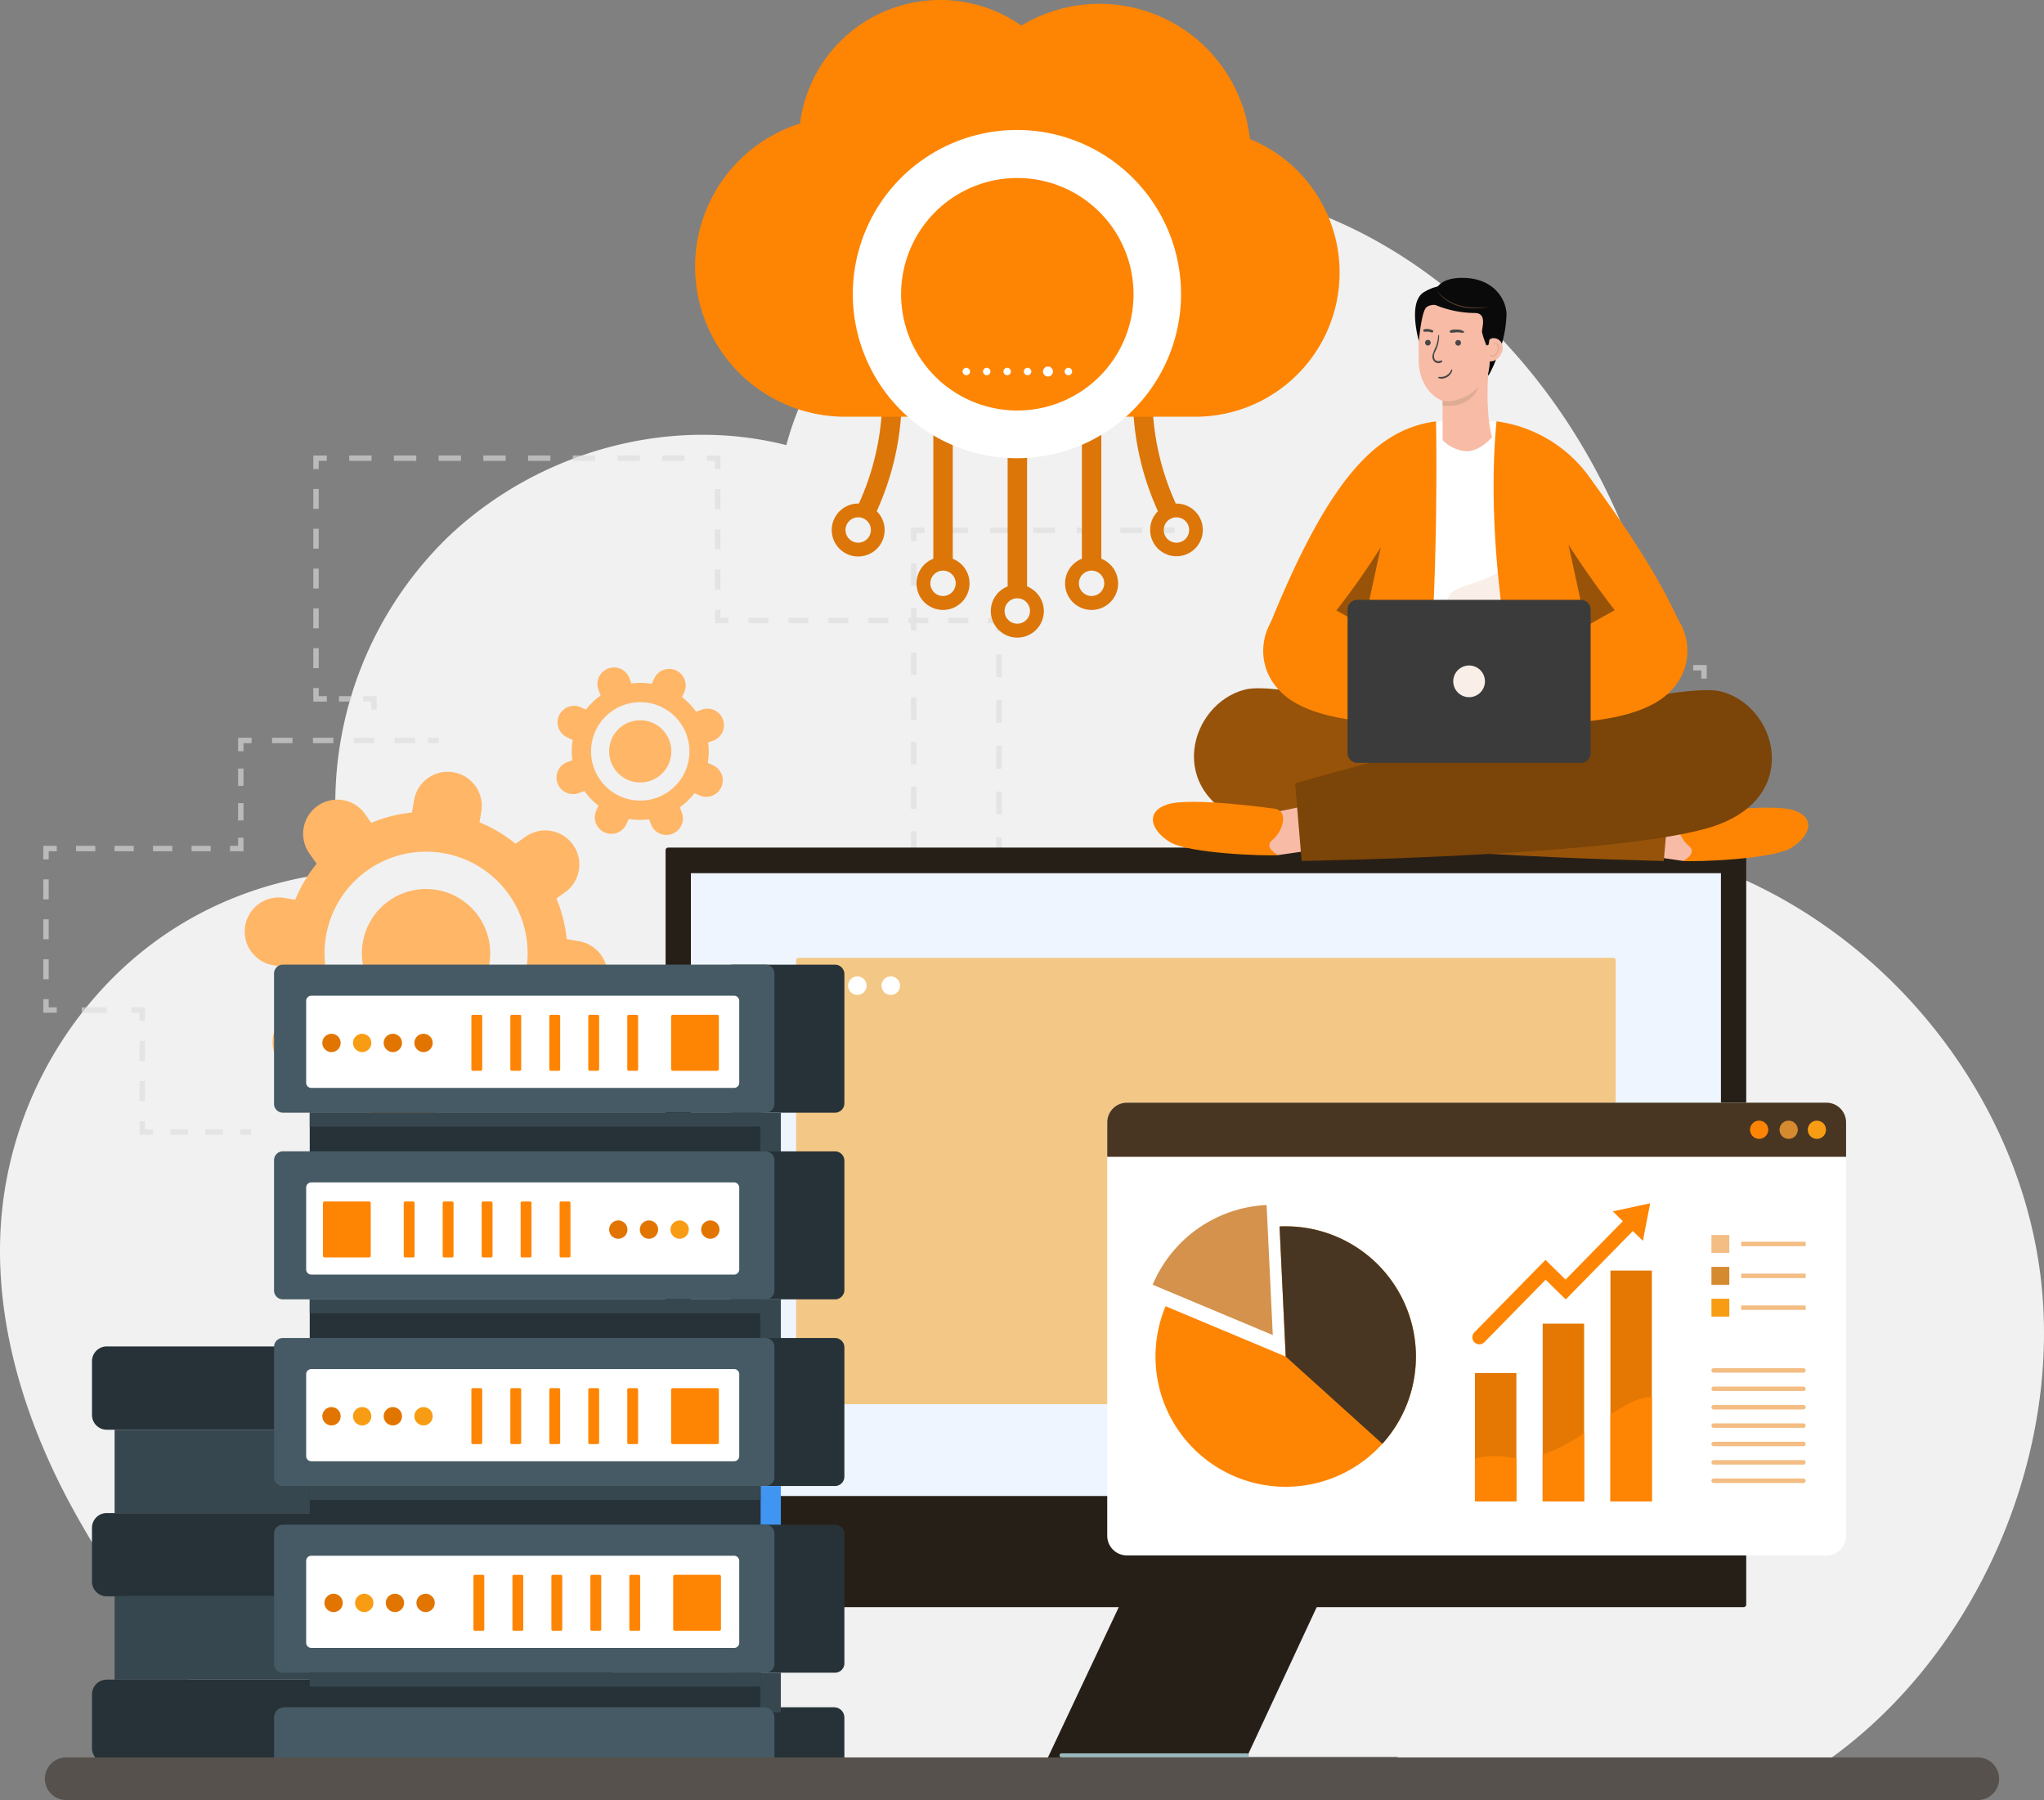 <?xml version="1.0" encoding="UTF-8"?> <svg xmlns="http://www.w3.org/2000/svg" xmlns:xlink="http://www.w3.org/1999/xlink" id="cloud-brings-analytical-img" width="439.535" height="386.974" viewBox="0 0 439.535 386.974"><rect x="0" y="0" width="439.535" height="386.974" fill="#808080" stroke="none"/><defs><clipPath id="clip-path"><rect id="Rectangle_1092" data-name="Rectangle 1092" width="439.535" height="386.974" fill="none"></rect></clipPath><clipPath id="clip-path-3"><rect id="Rectangle_1067" data-name="Rectangle 1067" width="376.096" height="178.848" fill="#dcdcdc"></rect></clipPath><clipPath id="clip-path-4"><rect id="Rectangle_1089" data-name="Rectangle 1089" width="7.795" height="4.296" fill="none"></rect></clipPath><clipPath id="clip-path-5"><rect id="Rectangle_1090" data-name="Rectangle 1090" width="1.922" height="2.943" fill="none"></rect></clipPath></defs><g id="Group_3901" data-name="Group 3901" clip-path="url(#clip-path)"><g id="Group_3900" data-name="Group 3900"><g id="Group_3899" data-name="Group 3899" clip-path="url(#clip-path)"><path id="Path_13980" data-name="Path 13980" d="M56.045,377.027H391.177c33.978-22.857,53.576-68.288,47.142-108.73s-37.846-75.827-77.24-87.011c.239-25.757-3.506-52.427-14.347-75.794s-28.361-43.951-50.874-56.47-50.095-16.477-74.652-8.7-45.38,27.8-52.123,52.666c-25.514-6.474-53.539,1.541-72.642,19.649a79.9,79.9,0,0,0-22.979,72.1c-18.542,1.817-35.34,9.2-48.653,22.232A83.3,83.3,0,0,0,.591,256.158c-2.7,22.58,4.1,45.477,15.015,65.424s25.66,38.162,40.439,55.445" transform="translate(0 2.704)" fill="#f1f1f1"></path><g id="Group_3892" data-name="Group 3892" transform="translate(9.309 97.922)" opacity="0.63"><g id="Group_3891" data-name="Group 3891"><g id="Group_3890" data-name="Group 3890" clip-path="url(#clip-path-3)"><rect id="Rectangle_1051" data-name="Rectangle 1051" width="1.163" height="2.325" transform="translate(204.928 101.773)" fill="#dcdcdc"></rect><path id="Path_13981" data-name="Path 13981" d="M200.562,185.033H199.4v-4.921h1.163Zm0-9.841H199.4v-4.921h1.163Zm0-9.842H199.4V160.43h1.163Zm0-9.841H199.4v-4.921h1.163Zm0-9.841H199.4v-4.921h1.163Zm0-9.842H199.4v-4.921h1.163Z" transform="translate(5.529 -88.181)" fill="#dcdcdc"></path><path id="Path_13982" data-name="Path 13982" d="M200.682,126.528H199.52v-1.744h-1.744v-1.163h2.906Z" transform="translate(5.409 -88.723)" fill="#dcdcdc"></path><path id="Path_13983" data-name="Path 13983" d="M197.05,124.785h-4.294v-1.163h4.294Zm-8.59,0h-4.294v-1.163h4.294Zm-8.589,0h-4.294v-1.163h4.294Zm-8.59,0h-4.294v-1.163h4.294Zm-8.589,0H158.4v-1.163h4.294Zm-8.59,0h-4.294v-1.163H154.1Z" transform="translate(1.839 -88.723)" fill="#dcdcdc"></path><path id="Path_13984" data-name="Path 13984" d="M146.012,124.905h-2.906V122h1.163v1.744h1.744Z" transform="translate(1.34 -88.844)" fill="#dcdcdc"></path><path id="Path_13985" data-name="Path 13985" d="M144.268,119.472H143.1v-4.321h1.163Zm0-8.642H143.1V106.51h1.163Zm0-8.643H143.1V97.867h1.163Z" transform="translate(1.34 -90.639)" fill="#dcdcdc"></path><path id="Path_13986" data-name="Path 13986" d="M144.388,94.047h-1.163V92.3h-1.744V91.141h2.906Z" transform="translate(1.219 -91.14)" fill="#dcdcdc"></path><path id="Path_13987" data-name="Path 13987" d="M142,92.3h-4.808V91.14H142Zm-9.615,0H127.58V91.14h4.807Zm-9.615,0h-4.808V91.14h4.808Zm-9.615,0h-4.808V91.14h4.808Zm-9.615,0H98.735V91.14h4.807Zm-9.615,0H89.119V91.14h4.808Zm-9.615,0H79.5V91.14h4.808Zm-9.615,0H69.89V91.14H74.7Z" transform="translate(-4.108 -91.14)" fill="#dcdcdc"></path><path id="Path_13988" data-name="Path 13988" d="M63.872,94.047H62.71V91.141h2.906V92.3H63.872Z" transform="translate(-4.643 -91.14)" fill="#dcdcdc"></path><path id="Path_13989" data-name="Path 13989" d="M63.873,136.356H62.71v-4.28h1.163Zm0-8.562H62.71v-4.28h1.163Zm0-8.561H62.71v-4.28h1.163Zm0-8.562H62.71v-4.28h1.163Zm0-8.561H62.71V97.83h1.163Z" transform="translate(-4.643 -90.642)" fill="#dcdcdc"></path><path id="Path_13990" data-name="Path 13990" d="M65.616,140.579H62.71v-2.906h1.163v1.744h1.744Z" transform="translate(-4.643 -87.677)" fill="#dcdcdc"></path><rect id="Rectangle_1052" data-name="Rectangle 1052" width="2.604" height="1.163" transform="translate(63.579 51.74)" fill="#dcdcdc"></rect><path id="Path_13991" data-name="Path 13991" d="M75.595,142.2H74.432v-1.744H72.688V139.3h2.906Z" transform="translate(-3.9 -87.556)" fill="#dcdcdc"></path><path id="Path_13992" data-name="Path 13992" d="M77.218,203.8H74.312V200.89h1.163v1.744h1.744Z" transform="translate(-3.779 -82.973)" fill="#dcdcdc"></path><path id="Path_13993" data-name="Path 13993" d="M106.355,203.676h-4.947v-1.163h4.947Zm-9.893,0H91.515v-1.163h4.947Zm-9.894,0H81.621v-1.163h4.947Z" transform="translate(-3.235 -82.852)" fill="#dcdcdc"></path><rect id="Rectangle_1053" data-name="Rectangle 1053" width="2.325" height="1.163" transform="translate(108.067 119.661)" fill="#dcdcdc"></rect><rect id="Rectangle_1054" data-name="Rectangle 1054" width="2.325" height="1.163" transform="translate(240.951 15.509)" fill="#dcdcdc"></rect><path id="Path_13994" data-name="Path 13994" d="M231.489,106.738h-4.677v-1.163h4.677Zm-9.354,0h-4.677v-1.163h4.677Zm-9.354,0H208.1v-1.163h4.677Zm-9.354,0h-4.676v-1.163h4.676Zm-9.354,0H189.4v-1.163h4.677Z" transform="translate(4.785 -90.066)" fill="#dcdcdc"></path><path id="Path_13995" data-name="Path 13995" d="M183.5,108.482h-1.163v-2.906h2.906v1.163H183.5Z" transform="translate(4.26 -90.066)" fill="#dcdcdc"></path><path id="Path_13996" data-name="Path 13996" d="M183.5,194.271h-1.163v-4.8H183.5Zm0-9.591h-1.163v-4.8H183.5Zm0-9.591h-1.163v-4.8H183.5Zm0-9.591h-1.163v-4.8H183.5Zm0-9.591h-1.163v-4.8H183.5Zm0-9.591h-1.163v-4.8H183.5Zm0-9.591h-1.163v-4.8H183.5Zm0-9.591h-1.163v-4.8H183.5Zm0-9.591h-1.163v-4.8H183.5Z" transform="translate(4.26 -89.532)" fill="#dcdcdc"></path><rect id="Rectangle_1055" data-name="Rectangle 1055" width="1.163" height="2.325" transform="translate(186.599 109.532)" fill="#dcdcdc"></rect><rect id="Rectangle_1056" data-name="Rectangle 1056" width="1.163" height="2.325" transform="translate(273.231 81.044)" fill="#dcdcdc"></rect><path id="Path_13997" data-name="Path 13997" d="M264.134,164.634h-1.163V160.29h1.163Zm0-8.689h-1.163V151.6h1.163Zm0-8.689h-1.163v-4.344h1.163Zm0-8.688h-1.163v-4.344h1.163Z" transform="translate(10.26 -87.934)" fill="#dcdcdc"></path><path id="Path_13998" data-name="Path 13998" d="M264.134,130.383h-1.163v-2.906h2.906v1.163h-1.744Z" transform="translate(10.26 -88.436)" fill="#dcdcdc"></path><rect id="Rectangle_1057" data-name="Rectangle 1057" width="2.671" height="1.163" transform="translate(278.808 39.04)" fill="#dcdcdc"></rect><path id="Path_13999" data-name="Path 13999" d="M276.041,128.759h-2.906V127.6h1.744v-1.744h1.163Z" transform="translate(11.016 -88.557)" fill="#dcdcdc"></path><path id="Path_14000" data-name="Path 14000" d="M275.921,122.636h-1.163v-4.449h1.163Zm0-8.9h-1.163v-4.45h1.163Z" transform="translate(11.137 -89.79)" fill="#dcdcdc"></path><path id="Path_14001" data-name="Path 14001" d="M275.92,105.347h-1.163v-2.906h2.906V103.6H275.92Z" transform="translate(11.137 -90.299)" fill="#dcdcdc"></path><path id="Path_14002" data-name="Path 14002" d="M301.94,103.6h-4.128v-1.163h4.128Zm-8.255,0h-4.128v-1.163h4.128Zm-8.255,0H281.3v-1.163h4.128Z" transform="translate(11.624 -90.299)" fill="#dcdcdc"></path><path id="Path_14003" data-name="Path 14003" d="M307.26,105.347H306.1V103.6h-1.744v-1.163h2.906Z" transform="translate(13.34 -90.299)" fill="#dcdcdc"></path><path id="Path_14004" data-name="Path 14004" d="M307.139,129.085h-1.163v-4.035h1.163Zm0-8.073h-1.163v-4.037h1.163Zm0-8.072h-1.163V108.9h1.163Z" transform="translate(13.46 -89.818)" fill="#dcdcdc"></path><path id="Path_14005" data-name="Path 14005" d="M308.883,134.35h-2.906v-2.906h1.163v1.744h1.744Z" transform="translate(13.46 -88.141)" fill="#dcdcdc"></path><path id="Path_14006" data-name="Path 14006" d="M336.178,134.23h-4.636v-1.163h4.636Zm-9.272,0h-4.636v-1.163h4.636Zm-9.272,0H313v-1.163h4.636Z" transform="translate(13.983 -88.02)" fill="#dcdcdc"></path><path id="Path_14007" data-name="Path 14007" d="M341.792,135.973H340.63v-1.744h-1.744v-1.163h2.906Z" transform="translate(15.909 -88.02)" fill="#dcdcdc"></path><path id="Path_14008" data-name="Path 14008" d="M341.672,224.92h-1.163v-4.473h1.163Zm0-8.946h-1.163V211.5h1.163Zm0-8.946h-1.163v-4.473h1.163Zm0-8.947h-1.163V193.61h1.163Zm0-8.946h-1.163v-4.473h1.163Zm0-8.946h-1.163v-4.473h1.163Zm0-8.946h-1.163v-4.473h1.163Zm0-8.946h-1.163v-4.473h1.163Zm0-8.947h-1.163v-4.473h1.163Zm0-8.946h-1.163v-4.473h1.163Z" transform="translate(16.03 -87.509)" fill="#dcdcdc"></path><path id="Path_14009" data-name="Path 14009" d="M343.416,226.1h-2.906V223.2h1.163v1.744h1.744Z" transform="translate(16.03 -81.313)" fill="#dcdcdc"></path><rect id="Rectangle_1058" data-name="Rectangle 1058" width="4.58" height="1.163" transform="translate(364.028 143.629)" fill="#dcdcdc"></rect><path id="Path_14010" data-name="Path 14010" d="M358.912,227.727h-1.163v-1.744h-1.744v-1.163h2.906Z" transform="translate(17.183 -81.192)" fill="#dcdcdc"></path><path id="Path_14011" data-name="Path 14011" d="M358.792,252.44h-1.163v-4.2h1.163Zm0-8.4h-1.163v-4.2h1.163Zm0-8.4h-1.163v-4.2h1.163Z" transform="translate(17.304 -80.7)" fill="#dcdcdc"></path><path id="Path_14012" data-name="Path 14012" d="M358.912,257.8h-2.906V256.64h1.744V254.9h1.163Z" transform="translate(17.183 -78.954)" fill="#dcdcdc"></path><path id="Path_14013" data-name="Path 14013" d="M355.222,257.682h-4.639v-1.163h4.639Zm-9.279,0H341.3v-1.163h4.638Zm-9.279,0h-4.639v-1.163h4.639Zm-9.279,0h-4.639v-1.163h4.639Zm-9.278,0h-4.639v-1.163h4.639Zm-9.28,0h-4.639v-1.163h4.639Z" transform="translate(13.327 -78.833)" fill="#dcdcdc"></path><path id="Path_14014" data-name="Path 14014" d="M300.073,257.8h-2.906V254.9h1.163v1.744h1.744Z" transform="translate(12.805 -78.954)" fill="#dcdcdc"></path><path id="Path_14015" data-name="Path 14015" d="M298.329,252.039h-1.163v-4.888h1.163Zm0-9.773h-1.163v-4.888h1.163Zm0-9.774h-1.163V227.6h1.163Z" transform="translate(12.805 -80.985)" fill="#dcdcdc"></path><path id="Path_14016" data-name="Path 14016" d="M298.45,223.259h-1.163v-1.744h-1.744v-1.163h2.906Z" transform="translate(12.684 -81.524)" fill="#dcdcdc"></path><path id="Path_14017" data-name="Path 14017" d="M294.069,221.515h-4.8v-1.163h4.8Zm-9.592,0h-4.8v-1.163h4.8Zm-9.593,0h-4.8v-1.163h4.8Zm-9.592,0h-4.8v-1.163h4.8Zm-9.593,0h-4.8v-1.163h4.8Z" transform="translate(9.362 -81.524)" fill="#dcdcdc"></path><rect id="Rectangle_1059" data-name="Rectangle 1059" width="2.325" height="1.163" transform="translate(253.141 138.828)" fill="#dcdcdc"></rect><rect id="Rectangle_1060" data-name="Rectangle 1060" width="2.325" height="1.163" transform="translate(42.359 144.867)" fill="#dcdcdc"></rect><path id="Path_14018" data-name="Path 14018" d="M34.128,225.973h3.75v1.163h-3.75Zm7.5,0h3.751v1.163H41.627Z" transform="translate(-6.77 -81.106)" fill="#dcdcdc"></path><path id="Path_14019" data-name="Path 14019" d="M27.933,227.256V224.35H29.1v1.744h1.744v1.163Z" transform="translate(-7.231 -81.227)" fill="#dcdcdc"></path><path id="Path_14020" data-name="Path 14020" d="M27.933,216.914H29.1v4.316H27.933Zm0-8.632H29.1V212.6H27.933Z" transform="translate(-7.231 -82.423)" fill="#dcdcdc"></path><path id="Path_14021" data-name="Path 14021" d="M26.309,202.722v-1.163h2.906v2.906H28.053v-1.744Z" transform="translate(-7.351 -82.923)" fill="#dcdcdc"></path><rect id="Rectangle_1061" data-name="Rectangle 1061" width="5.351" height="1.163" transform="translate(8.257 118.636)" fill="#dcdcdc"></rect><path id="Path_14022" data-name="Path 14022" d="M8.665,202.843v-2.906H9.827v1.744h1.744v1.163Z" transform="translate(-8.665 -83.044)" fill="#dcdcdc"></path><path id="Path_14023" data-name="Path 14023" d="M8.665,193.131H9.828v4.294H8.665Zm0-8.59H9.828v4.294H8.665Zm0-8.591H9.828v4.294H8.665Z" transform="translate(-8.665 -84.829)" fill="#dcdcdc"></path><path id="Path_14024" data-name="Path 14024" d="M8.665,172.153v-2.906h2.906v1.163H9.827v1.744Z" transform="translate(-8.665 -85.327)" fill="#dcdcdc"></path><path id="Path_14025" data-name="Path 14025" d="M15.221,169.247h4.138v1.163H15.221Zm8.276,0h4.138v1.163H23.5Zm8.275,0h4.139v1.163H31.772Zm8.277,0h4.138v1.163H40.05Z" transform="translate(-8.177 -85.328)" fill="#dcdcdc"></path><path id="Path_14026" data-name="Path 14026" d="M46.032,170.53v-1.163h1.744v-1.744h1.163v2.906Z" transform="translate(-5.884 -85.448)" fill="#dcdcdc"></path><path id="Path_14027" data-name="Path 14027" d="M47.655,161.217h1.163v3.719H47.655Zm0-7.436h1.163V157.5H47.655Z" transform="translate(-5.763 -86.478)" fill="#dcdcdc"></path><path id="Path_14028" data-name="Path 14028" d="M47.655,150.521v-2.906h2.906v1.163H48.818v1.744Z" transform="translate(-5.763 -86.937)" fill="#dcdcdc"></path><rect id="Rectangle_1062" data-name="Rectangle 1062" width="4.394" height="1.163" transform="translate(49.196 60.678)" fill="#dcdcdc"></rect><rect id="Rectangle_1063" data-name="Rectangle 1063" width="4.394" height="1.163" transform="translate(57.985 60.678)" fill="#dcdcdc"></rect><rect id="Rectangle_1064" data-name="Rectangle 1064" width="4.394" height="1.163" transform="translate(75.564 60.678)" fill="#dcdcdc"></rect><rect id="Rectangle_1065" data-name="Rectangle 1065" width="4.394" height="1.163" transform="translate(66.774 60.678)" fill="#dcdcdc"></rect><rect id="Rectangle_1066" data-name="Rectangle 1066" width="2.325" height="1.163" transform="translate(82.718 60.685)" fill="#dcdcdc"></rect></g></g></g><path id="Path_14029" data-name="Path 14029" d="M56.3,216.767a7.333,7.333,0,0,0,10.22,1.762l2.21-1.56a30.443,30.443,0,0,0,7.757,4.614l-.392,2.275a7.334,7.334,0,1,0,14.454,2.492l.46-2.67a30.176,30.176,0,0,0,8.746-2.221l1.332,1.888a7.334,7.334,0,0,0,11.983-8.459l-1.559-2.208a30.47,30.47,0,0,0,4.612-7.757h0l2.273.391a7.333,7.333,0,0,0,2.492-14.453l-2.67-.46A30.21,30.21,0,0,0,116,181.653l1.887-1.332a7.334,7.334,0,0,0-8.458-11.983l-2.213,1.563,0,0a29.986,29.986,0,0,0-7.753-4.608l.393-2.281A7.333,7.333,0,1,0,85.4,160.518l-.461,2.671A30.212,30.212,0,0,0,76.2,165.41l-1.333-1.889a7.333,7.333,0,1,0-11.982,8.459l1.563,2.214,0,0a30.01,30.01,0,0,0-4.608,7.752l-2.281-.393a7.333,7.333,0,1,0-2.492,14.453l2.671.461a30.212,30.212,0,0,0,2.221,8.745l-1.889,1.333a7.332,7.332,0,0,0-1.762,10.22M75.385,175.6a21.835,21.835,0,1,1-5.246,30.431A21.835,21.835,0,0,1,75.385,175.6" transform="translate(3.644 11.492)" fill="#ffb667"></path><path id="Path_14030" data-name="Path 14030" d="M97.507,183.73a13.8,13.8,0,1,1-19.236-3.321,13.8,13.8,0,0,1,19.236,3.321" transform="translate(5.39 13.238)" fill="#ffb667"></path><path id="Path_14031" data-name="Path 14031" d="M111.6,158.433a3.553,3.553,0,0,0,4.549,2.133l1.232-.446a14.736,14.736,0,0,0,3.033,3.149l-.475,1.012a3.553,3.553,0,0,0,6.434,3.016l.558-1.188a14.612,14.612,0,0,0,4.37.083l.38,1.053a3.553,3.553,0,0,0,6.682-2.417l-.446-1.231a14.711,14.711,0,0,0,3.149-3.033h0l1.011.474a3.552,3.552,0,1,0,3.016-6.433l-1.188-.558a14.576,14.576,0,0,0,.083-4.37l1.053-.381a3.552,3.552,0,1,0-2.416-6.681l-1.234.446h0a14.563,14.563,0,0,0-3.032-3.146l.476-1.015a3.553,3.553,0,0,0-6.434-3.016l-.558,1.189a14.646,14.646,0,0,0-4.37-.083l-.38-1.053a3.553,3.553,0,1,0-6.682,2.416l.447,1.235h0a14.51,14.51,0,0,0-3.146,3.031l-1.015-.476a3.553,3.553,0,1,0-3.016,6.434l1.188.557a14.648,14.648,0,0,0-.083,4.37l-1.053.381a3.553,3.553,0,0,0-2.133,4.549m14.19-16.79a10.578,10.578,0,1,1-6.35,13.544,10.576,10.576,0,0,1,6.35-13.544" transform="translate(8.289 9.941)" fill="#ffb667"></path><path id="Path_14032" data-name="Path 14032" d="M134.887,148.533a6.687,6.687,0,1,1-8.562-4.016,6.685,6.685,0,0,1,8.562,4.016" transform="translate(9.072 10.725)" fill="#ffb667"></path><path id="Path_14033" data-name="Path 14033" d="M279.708,184.757a5.265,5.265,0,0,0,7.338,1.266l1.587-1.121a21.88,21.88,0,0,0,5.57,3.314l-.282,1.633a5.266,5.266,0,0,0,10.379,1.789l.331-1.917a21.682,21.682,0,0,0,6.279-1.6l.957,1.356a5.265,5.265,0,0,0,8.6-6.074l-1.118-1.586a21.883,21.883,0,0,0,3.311-5.569v0l1.632.281a5.266,5.266,0,1,0,1.789-10.379l-1.917-.33a21.65,21.65,0,0,0-1.594-6.28l1.355-.956a5.266,5.266,0,1,0-6.073-8.6l-1.59,1.122h0A21.516,21.516,0,0,0,310.7,147.8l.281-1.637a5.265,5.265,0,1,0-10.378-1.789l-.331,1.918a21.757,21.757,0,0,0-6.279,1.594l-.957-1.356a5.266,5.266,0,1,0-8.6,6.075l1.123,1.589h0a21.547,21.547,0,0,0-3.309,5.567l-1.637-.283a5.266,5.266,0,1,0-1.79,10.379l1.919.33a21.635,21.635,0,0,0,1.594,6.279l-1.357.957a5.266,5.266,0,0,0-1.265,7.338m13.7-29.563a15.678,15.678,0,1,1-3.767,21.85,15.68,15.68,0,0,1,3.767-21.85" transform="translate(20.423 10.418)" fill="#cfe5ff"></path><path id="Path_14034" data-name="Path 14034" d="M309.294,161.036a9.912,9.912,0,1,1-13.813-2.385,9.911,9.911,0,0,1,13.813,2.385" transform="translate(21.677 11.671)" fill="#cfe5ff"></path><path id="Path_14035" data-name="Path 14035" d="M132.022,287.316H21.59a3.181,3.181,0,0,1-3.181-3.181V272.589a3.181,3.181,0,0,1,3.181-3.181H132.022a3.182,3.182,0,0,1,3.181,3.181v11.546a3.182,3.182,0,0,1-3.181,3.181" transform="translate(1.37 20.048)" fill="#263238"></path><rect id="Rectangle_1068" data-name="Rectangle 1068" width="107.062" height="17.908" transform="translate(24.645 307.365)" fill="#37474f"></rect><path id="Path_14036" data-name="Path 14036" d="M132.022,320.653H21.59a3.181,3.181,0,0,1-3.181-3.181V305.926a3.181,3.181,0,0,1,3.181-3.181H132.022a3.182,3.182,0,0,1,3.181,3.181v11.546a3.182,3.182,0,0,1-3.181,3.181" transform="translate(1.37 22.529)" fill="#263238"></path><path id="Path_14037" data-name="Path 14037" d="M132.022,353.989H21.59a3.181,3.181,0,0,1-3.181-3.181V339.262a3.181,3.181,0,0,1,3.181-3.181H132.022a3.182,3.182,0,0,1,3.181,3.181v11.546a3.182,3.182,0,0,1-3.181,3.181" transform="translate(1.37 25.01)" fill="#263238"></path><rect id="Rectangle_1069" data-name="Rectangle 1069" width="107.062" height="17.908" transform="translate(24.645 343.183)" fill="#37474f"></rect><path id="Path_14038" data-name="Path 14038" d="M365.025,332.889H133.777a.564.564,0,0,1-.564-.563V170.161a.562.562,0,0,1,.564-.563H365.025a.561.561,0,0,1,.563.563V332.326a.563.563,0,0,1-.563.563" transform="translate(9.913 12.621)" fill="#261f18"></path><rect id="Rectangle_1070" data-name="Rectangle 1070" width="221.502" height="133.896" transform="translate(148.563 187.718)" fill="#eef5ff"></rect><path id="Path_14039" data-name="Path 14039" d="M335.082,287.611H159.83a.492.492,0,0,1-.492-.492V192.154a.492.492,0,0,1,.492-.492H335.082a.492.492,0,0,1,.492.492v94.964a.492.492,0,0,1-.492.492" transform="translate(11.857 14.263)" fill="#f3c785"></path><path id="Path_14040" data-name="Path 14040" d="M167.028,197.36a1.991,1.991,0,1,0-1.991,1.991,1.991,1.991,0,0,0,1.991-1.991" transform="translate(12.133 14.539)" fill="#fff"></path><path id="Path_14041" data-name="Path 14041" d="M173.72,197.36a1.991,1.991,0,1,0-1.991,1.991,1.991,1.991,0,0,0,1.991-1.991" transform="translate(12.631 14.539)" fill="#fff"></path><path id="Path_14042" data-name="Path 14042" d="M180.412,197.36a1.991,1.991,0,1,0-1.991,1.991,1.991,1.991,0,0,0,1.991-1.991" transform="translate(13.129 14.539)" fill="#fff"></path><path id="Path_14043" data-name="Path 14043" d="M225.947,319.684l-16.184,34.328s.19,2.4,1.771,2.4h73.4v-2.4H252.5l16.31-34.992Z" transform="translate(15.61 23.74)" fill="#261f18"></path><path id="Path_14044" data-name="Path 14044" d="M252.328,351.708H212.5a.443.443,0,0,1,0-.886h39.828a.443.443,0,1,1,0,.886" transform="translate(15.781 26.107)" fill="#9bb8bc"></path><path id="Path_14045" data-name="Path 14045" d="M225.766,114.7a5.622,5.622,0,0,0-1.329-.747V82.846h-4.176v31.107a5.7,5.7,0,1,0,5.505.749m-3.424,7.264a2.728,2.728,0,1,1,2.729-2.729,2.734,2.734,0,0,1-2.729,2.729m18.1-19.866-.524-1.222a55.519,55.519,0,0,1-4.364-18.032h-4.2a59.685,59.685,0,0,0,4.724,19.678l.524,1.221a5.662,5.662,0,1,0,3.991-1.651c-.052,0-.1.005-.153.006m2.882,5.678a2.729,2.729,0,1,1-2.729-2.729,2.729,2.729,0,0,1,2.729,2.729m-49.5,6.924a5.623,5.623,0,0,0-1.329-.747V82.846h-4.176v31.107a5.7,5.7,0,1,0,5.505.749m-3.424,7.264a2.728,2.728,0,1,1,2.728-2.729,2.734,2.734,0,0,1-2.728,2.729m-18.24-8.5a5.679,5.679,0,0,0,3.991-9.725l.524-1.221a59.688,59.688,0,0,0,4.725-19.678h-4.2a55.519,55.519,0,0,1-4.364,18.032l-.524,1.222c-.05,0-.1-.006-.153-.006a5.7,5.7,0,0,0-5.692,5.685,5.689,5.689,0,0,0,5.692,5.691m0-8.42a2.728,2.728,0,1,1-2.729,2.729,2.738,2.738,0,0,1,2.729-2.729" transform="translate(12.388 6.165)" fill="#dc7608"></path><path id="Path_14046" data-name="Path 14046" d="M207.428,120.654a5.722,5.722,0,0,0-1.328-.748V82.847h-4.178V119.9a5.875,5.875,0,0,0-1.329.743,5.7,5.7,0,1,0,6.835.01M204,127.919a2.731,2.731,0,1,1,2.728-2.733A2.734,2.734,0,0,1,204,127.919" transform="translate(14.758 6.165)" fill="#dc7608"></path><path id="Path_14047" data-name="Path 14047" d="M258.412,29.88A32.51,32.51,0,0,0,209.272,5.505a30.392,30.392,0,0,0-47.6,21.063,32.258,32.258,0,0,0,9.7,63.021v0h75.332l0,0h0a31,31,0,0,0,11.7-59.71" transform="translate(10.353)" fill="#fe8503"></path><path id="Path_14048" data-name="Path 14048" d="M240.893,56.287a35.287,35.287,0,1,0-.8,13.952,35.066,35.066,0,0,0,.8-13.952M230.225,67.651a24.993,24.993,0,1,1-2.6-18.948,25.021,25.021,0,0,1,2.6,18.948" transform="translate(12.714 1.943)" fill="#fff"></path><path id="Path_14049" data-name="Path 14049" d="M194.261,74.394a.8.8,0,1,1-.8-.8.8.8,0,0,1,.8.8" transform="translate(14.337 5.476)" fill="#fff"></path><path id="Path_14050" data-name="Path 14050" d="M198.347,74.394a.8.8,0,1,1-.8-.8.8.8,0,0,1,.8.8" transform="translate(14.641 5.476)" fill="#fff"></path><path id="Path_14051" data-name="Path 14051" d="M202.433,74.394a.8.8,0,1,1-.8-.8.8.8,0,0,1,.8.8" transform="translate(14.945 5.476)" fill="#fff"></path><path id="Path_14052" data-name="Path 14052" d="M206.519,74.394a.8.8,0,1,1-.8-.8.8.8,0,0,1,.8.8" transform="translate(15.249 5.476)" fill="#fff"></path><path id="Path_14053" data-name="Path 14053" d="M210.893,74.412a1.073,1.073,0,1,1-1.073-1.072,1.073,1.073,0,0,1,1.073,1.072" transform="translate(15.534 5.458)" fill="#fff"></path><path id="Path_14054" data-name="Path 14054" d="M214.691,74.394a.8.8,0,1,1-.8-.8.8.8,0,0,1,.8.8" transform="translate(15.857 5.476)" fill="#fff"></path><path id="Path_14055" data-name="Path 14055" d="M380.485,224.865V313.74a4.225,4.225,0,0,1-4.226,4.225H225.831a4.224,4.224,0,0,1-4.225-4.225V224.863a4.224,4.224,0,0,1,4.225-4.225H376.26a4.227,4.227,0,0,1,4.226,4.227" transform="translate(16.491 16.419)" fill="#fff"></path><path id="Path_14056" data-name="Path 14056" d="M287.262,273.373a28,28,0,1,1-53.826-10.82l25.83,10.82-1.326-27.962c.434-.026.88-.033,1.326-.033a28,28,0,0,1,28,27.995" transform="translate(17.21 18.26)" fill="#fe8503"></path><path id="Path_14057" data-name="Path 14057" d="M255.2,241.11a28.019,28.019,0,0,0-24.5,17.142l25.827,10.819Z" transform="translate(17.168 17.943)" fill="#d4924c"></path><rect id="Rectangle_1071" data-name="Rectangle 1071" width="3.844" height="3.844" transform="translate(368.025 272.355)" fill="#d68a2f"></rect><path id="Path_14058" data-name="Path 14058" d="M362.305,255.795H348.529a.043.043,0,0,1-.042-.042v-.879a.042.042,0,0,1,.042-.042h13.776a.042.042,0,0,1,.041.042v.879a.042.042,0,0,1-.041.042" transform="translate(25.933 18.964)" fill="#f3bd83"></path><rect id="Rectangle_1072" data-name="Rectangle 1072" width="3.844" height="3.844" transform="translate(368.025 265.503)" fill="#f3bd83"></rect><path id="Path_14059" data-name="Path 14059" d="M362.305,249.417H348.529a.042.042,0,0,1-.042-.042V248.5a.042.042,0,0,1,.042-.042h13.776a.042.042,0,0,1,.041.042v.879a.042.042,0,0,1-.041.042" transform="translate(25.933 18.489)" fill="#f3bd83"></path><rect id="Rectangle_1073" data-name="Rectangle 1073" width="3.844" height="3.844" transform="translate(368.025 279.204)" fill="#f89d13"></rect><path id="Path_14060" data-name="Path 14060" d="M362.305,262.17H348.529a.042.042,0,0,1-.042-.042v-.879a.042.042,0,0,1,.042-.042h13.776a.042.042,0,0,1,.041.042v.879a.042.042,0,0,1-.041.042" transform="translate(25.933 19.438)" fill="#f3bd83"></path><path id="Path_14061" data-name="Path 14061" d="M362.308,274.725H343.015a.481.481,0,0,1,0-.963h19.292a.481.481,0,0,1,0,.963" transform="translate(25.49 20.372)" fill="#f3bd83"></path><path id="Path_14062" data-name="Path 14062" d="M362.308,278.4H343.015a.481.481,0,0,1,0-.963h19.292a.481.481,0,0,1,0,.963" transform="translate(25.49 20.646)" fill="#f3bd83"></path><path id="Path_14063" data-name="Path 14063" d="M362.308,282.084H343.015a.481.481,0,0,1,0-.963h19.292a.481.481,0,0,1,0,.963" transform="translate(25.49 20.92)" fill="#f3bd83"></path><path id="Path_14064" data-name="Path 14064" d="M362.308,285.763H343.015a.481.481,0,0,1,0-.963h19.292a.481.481,0,0,1,0,.963" transform="translate(25.49 21.194)" fill="#f3bd83"></path><path id="Path_14065" data-name="Path 14065" d="M362.308,289.442H343.015a.481.481,0,0,1,0-.963h19.292a.481.481,0,0,1,0,.963" transform="translate(25.49 21.468)" fill="#f3bd83"></path><path id="Path_14066" data-name="Path 14066" d="M362.308,293.122H343.015a.481.481,0,0,1,0-.963h19.292a.481.481,0,0,1,0,.963" transform="translate(25.49 21.742)" fill="#f3bd83"></path><path id="Path_14067" data-name="Path 14067" d="M362.308,296.8H343.015a.481.481,0,0,1,0-.963h19.292a.481.481,0,0,1,0,.963" transform="translate(25.49 22.015)" fill="#f3bd83"></path><path id="Path_14068" data-name="Path 14068" d="M380.485,224.865v7.416H221.606v-7.418a4.224,4.224,0,0,1,4.225-4.225H376.26a4.227,4.227,0,0,1,4.226,4.227" transform="translate(16.491 16.419)" fill="#483623"></path><path id="Path_14069" data-name="Path 14069" d="M354.173,226.192a1.957,1.957,0,1,1-1.958-1.958,1.957,1.957,0,0,1,1.958,1.958" transform="translate(26.065 16.687)" fill="#fe8503"></path><path id="Path_14070" data-name="Path 14070" d="M360.078,226.192a1.957,1.957,0,1,1-1.958-1.958,1.957,1.957,0,0,1,1.958,1.958" transform="translate(26.505 16.687)" fill="#d68a2f"></path><path id="Path_14071" data-name="Path 14071" d="M365.731,226.192a1.957,1.957,0,1,1-1.958-1.958,1.957,1.957,0,0,1,1.958,1.958" transform="translate(26.925 16.687)" fill="#f89d13"></path><path id="Path_14072" data-name="Path 14072" d="M285.415,273.373a27.888,27.888,0,0,1-7.21,18.755l-20.786-18.755-1.326-27.962c.434-.026.88-.033,1.326-.033a28,28,0,0,1,28,27.995" transform="translate(19.058 18.26)" fill="#483623"></path><rect id="Rectangle_1074" data-name="Rectangle 1074" width="8.913" height="38.192" transform="translate(331.732 284.561)" fill="#e57803"></rect><path id="Path_14073" data-name="Path 14073" d="M308.754,291.343a34.75,34.75,0,0,0,8.913-4.6v14.678h-8.913Z" transform="translate(22.976 21.338)" fill="#fe8503"></path><rect id="Rectangle_1075" data-name="Rectangle 1075" width="8.913" height="27.58" transform="translate(317.162 295.173)" fill="#e57803"></rect><path id="Path_14074" data-name="Path 14074" d="M302.458,291.644a15.844,15.844,0,0,0,1.65.151v9.275h-8.914v-9.188a16.1,16.1,0,0,1,7.264-.239" transform="translate(21.967 21.682)" fill="#fe8503"></path><rect id="Rectangle_1076" data-name="Rectangle 1076" width="8.913" height="49.604" transform="translate(346.3 273.15)" fill="#e57803"></rect><path id="Path_14075" data-name="Path 14075" d="M331.227,279.534v22.419h-8.913V283.341c3.167-2.152,6.12-3.818,8.913-3.807" transform="translate(23.986 20.802)" fill="#fe8503"></path><path id="Path_14076" data-name="Path 14076" d="M332.922,240.773l-8.044,1.725,2.161,2.118-12.316,12.556-4.321-4.239-15.284,15.58a1.508,1.508,0,1,0,2.153,2.112L310.442,257.2l4.321,4.24,14.427-14.709,2.161,2.119Z" transform="translate(21.93 17.918)" fill="#fe8503"></path><path id="Path_14077" data-name="Path 14077" d="M177.493,354.8H54.852V343.831a2.22,2.22,0,0,1,2.22-2.219h118.2a2.219,2.219,0,0,1,2.219,2.219Z" transform="translate(4.082 25.422)" fill="#263238"></path><path id="Path_14078" data-name="Path 14078" d="M168.775,224.845H146.833a2.023,2.023,0,0,1-2.023-2.023V195.047a2.023,2.023,0,0,1,2.023-2.023h21.942a2.023,2.023,0,0,1,2.023,2.023v27.775a2.023,2.023,0,0,1-2.023,2.023" transform="translate(10.776 14.364)" fill="#263238"></path><path id="Path_14079" data-name="Path 14079" d="M160.553,224.845H56.748a1.9,1.9,0,0,1-1.9-1.9V194.92a1.9,1.9,0,0,1,1.9-1.9h103.8a1.9,1.9,0,0,1,1.9,1.9v28.028a1.9,1.9,0,0,1-1.9,1.9" transform="translate(4.082 14.364)" fill="#455a64"></path><path id="Path_14080" data-name="Path 14080" d="M153.292,219.056H62.387a1.11,1.11,0,0,1-1.11-1.11v-17.6a1.11,1.11,0,0,1,1.11-1.11h90.905a1.11,1.11,0,0,1,1.11,1.11v17.6a1.11,1.11,0,0,1-1.11,1.11" transform="translate(4.56 14.827)" fill="#fff"></path><path id="Path_14081" data-name="Path 14081" d="M64.514,208.791a1.969,1.969,0,1,1,1.968,2,1.983,1.983,0,0,1-1.968-2" transform="translate(4.801 15.389)" fill="#e27500"></path><path id="Path_14082" data-name="Path 14082" d="M70.654,208.791a1.969,1.969,0,1,1,1.968,2,1.983,1.983,0,0,1-1.968-2" transform="translate(5.258 15.389)" fill="#f89d13"></path><path id="Path_14083" data-name="Path 14083" d="M76.794,208.791a1.969,1.969,0,1,1,1.968,2,1.983,1.983,0,0,1-1.968-2" transform="translate(5.715 15.389)" fill="#e27500"></path><path id="Path_14084" data-name="Path 14084" d="M82.934,208.791a1.969,1.969,0,1,1,1.968,2,1.983,1.983,0,0,1-1.968-2" transform="translate(6.172 15.389)" fill="#e27500"></path><path id="Path_14085" data-name="Path 14085" d="M144.232,215.085h-9.554a.363.363,0,0,1-.363-.362V203.416a.363.363,0,0,1,.363-.362h9.554a.362.362,0,0,1,.362.362v11.307a.362.362,0,0,1-.362.362" transform="translate(9.995 15.111)" fill="#fe8503"></path><rect id="Rectangle_1077" data-name="Rectangle 1077" width="97.062" height="8.521" transform="translate(66.605 239.209)" fill="#263238"></rect><rect id="Rectangle_1078" data-name="Rectangle 1078" width="4.347" height="8.521" transform="translate(163.564 239.209)" fill="#37474f"></rect><path id="Path_14086" data-name="Path 14086" d="M127.577,215.085h-1.73a.3.3,0,0,1-.305-.3V203.358a.3.3,0,0,1,.305-.3h1.73a.3.3,0,0,1,.3.3v11.423a.3.3,0,0,1-.3.3" transform="translate(9.342 15.111)" fill="#fe8503"></path><path id="Path_14087" data-name="Path 14087" d="M119.776,215.085h-1.73a.3.3,0,0,1-.305-.3V203.358a.3.3,0,0,1,.305-.3h1.73a.3.3,0,0,1,.3.3v11.423a.3.3,0,0,1-.3.3" transform="translate(8.762 15.111)" fill="#fe8503"></path><path id="Path_14088" data-name="Path 14088" d="M111.976,215.085h-1.73a.3.3,0,0,1-.305-.3V203.358a.3.3,0,0,1,.305-.3h1.73a.3.3,0,0,1,.3.3v11.423a.3.3,0,0,1-.3.3" transform="translate(8.181 15.111)" fill="#fe8503"></path><path id="Path_14089" data-name="Path 14089" d="M104.175,215.085h-1.73a.3.3,0,0,1-.305-.3V203.358a.3.3,0,0,1,.305-.3h1.73a.3.3,0,0,1,.3.3v11.423a.3.3,0,0,1-.3.3" transform="translate(7.601 15.111)" fill="#fe8503"></path><path id="Path_14090" data-name="Path 14090" d="M96.374,215.085h-1.73a.3.3,0,0,1-.305-.3V203.358a.3.3,0,0,1,.305-.3h1.73a.3.3,0,0,1,.3.3v11.423a.3.3,0,0,1-.3.3" transform="translate(7.02 15.111)" fill="#fe8503"></path><rect id="Rectangle_1079" data-name="Rectangle 1079" width="96.96" height="2.981" transform="translate(66.604 239.209)" fill="#37474f"></rect><path id="Path_14091" data-name="Path 14091" d="M168.775,262.194H146.833a2.023,2.023,0,0,1-2.023-2.023V232.4a2.023,2.023,0,0,1,2.023-2.023h21.942A2.023,2.023,0,0,1,170.8,232.4v27.774a2.023,2.023,0,0,1-2.023,2.023" transform="translate(10.776 17.144)" fill="#263238"></path><path id="Path_14092" data-name="Path 14092" d="M160.553,262.194H56.748a1.9,1.9,0,0,1-1.9-1.9V232.27a1.9,1.9,0,0,1,1.9-1.9h103.8a1.9,1.9,0,0,1,1.9,1.9V260.3a1.9,1.9,0,0,1-1.9,1.9" transform="translate(4.082 17.144)" fill="#455a64"></path><path id="Path_14093" data-name="Path 14093" d="M153.292,256.406H62.387a1.11,1.11,0,0,1-1.11-1.11V237.7a1.11,1.11,0,0,1,1.11-1.11h90.905a1.11,1.11,0,0,1,1.11,1.11v17.6a1.11,1.11,0,0,1-1.11,1.11" transform="translate(4.56 17.606)" fill="#fff"></path><rect id="Rectangle_1080" data-name="Rectangle 1080" width="97.062" height="8.521" transform="translate(66.605 279.339)" fill="#263238"></rect><rect id="Rectangle_1081" data-name="Rectangle 1081" width="4.347" height="8.521" transform="translate(163.564 279.339)" fill="#37474f"></rect><path id="Path_14094" data-name="Path 14094" d="M144.274,246.141a1.969,1.969,0,1,0-1.969,2,1.983,1.983,0,0,0,1.969-2" transform="translate(10.443 18.168)" fill="#e27500"></path><path id="Path_14095" data-name="Path 14095" d="M138.134,246.141a1.969,1.969,0,1,0-1.968,2,1.983,1.983,0,0,0,1.968-2" transform="translate(9.986 18.168)" fill="#f89d13"></path><path id="Path_14096" data-name="Path 14096" d="M131.994,246.141a1.969,1.969,0,1,0-1.969,2,1.983,1.983,0,0,0,1.969-2" transform="translate(9.53 18.168)" fill="#e27500"></path><path id="Path_14097" data-name="Path 14097" d="M125.854,246.141a1.969,1.969,0,1,0-1.968,2,1.983,1.983,0,0,0,1.968-2" transform="translate(9.073 18.168)" fill="#e27500"></path><path id="Path_14098" data-name="Path 14098" d="M65,252.435H74.55a.363.363,0,0,0,.363-.362V240.767a.363.363,0,0,0-.363-.363H65a.362.362,0,0,0-.362.363v11.306a.362.362,0,0,0,.362.362" transform="translate(4.81 17.89)" fill="#fe8503"></path><path id="Path_14099" data-name="Path 14099" d="M81.1,252.435h1.73a.3.3,0,0,0,.305-.3V240.708a.3.3,0,0,0-.305-.3H81.1a.3.3,0,0,0-.3.3v11.423a.3.3,0,0,0,.3.3" transform="translate(6.013 17.89)" fill="#fe8503"></path><path id="Path_14100" data-name="Path 14100" d="M88.9,252.435h1.73a.3.3,0,0,0,.305-.3V240.708a.3.3,0,0,0-.305-.3H88.9a.3.3,0,0,0-.3.3v11.423a.3.3,0,0,0,.3.3" transform="translate(6.593 17.89)" fill="#fe8503"></path><path id="Path_14101" data-name="Path 14101" d="M96.7,252.435h1.73a.3.3,0,0,0,.305-.3V240.708a.3.3,0,0,0-.305-.3H96.7a.3.3,0,0,0-.3.3v11.423a.3.3,0,0,0,.3.3" transform="translate(7.174 17.89)" fill="#fe8503"></path><path id="Path_14102" data-name="Path 14102" d="M104.5,252.435h1.73a.3.3,0,0,0,.305-.3V240.708a.3.3,0,0,0-.305-.3H104.5a.3.3,0,0,0-.3.3v11.423a.3.3,0,0,0,.3.3" transform="translate(7.754 17.89)" fill="#fe8503"></path><path id="Path_14103" data-name="Path 14103" d="M112.3,252.435h1.73a.3.3,0,0,0,.305-.3V240.708a.3.3,0,0,0-.305-.3H112.3a.3.3,0,0,0-.3.3v11.423a.3.3,0,0,0,.3.3" transform="translate(8.335 17.89)" fill="#fe8503"></path><rect id="Rectangle_1082" data-name="Rectangle 1082" width="96.96" height="2.982" transform="translate(66.604 279.339)" fill="#37474f"></rect><path id="Path_14104" data-name="Path 14104" d="M168.775,299.544H146.833a2.023,2.023,0,0,1-2.023-2.023V269.746a2.023,2.023,0,0,1,2.023-2.023h21.942a2.023,2.023,0,0,1,2.023,2.023v27.775a2.023,2.023,0,0,1-2.023,2.023" transform="translate(10.776 19.923)" fill="#263238"></path><path id="Path_14105" data-name="Path 14105" d="M160.553,299.544H56.748a1.9,1.9,0,0,1-1.9-1.9V269.619a1.9,1.9,0,0,1,1.9-1.9h103.8a1.9,1.9,0,0,1,1.9,1.9v28.028a1.9,1.9,0,0,1-1.9,1.9" transform="translate(4.082 19.923)" fill="#455a64"></path><path id="Path_14106" data-name="Path 14106" d="M153.292,293.756H62.387a1.11,1.11,0,0,1-1.11-1.11v-17.6a1.11,1.11,0,0,1,1.11-1.11h90.905a1.11,1.11,0,0,1,1.11,1.11v17.6a1.11,1.11,0,0,1-1.11,1.11" transform="translate(4.56 20.386)" fill="#fff"></path><path id="Path_14107" data-name="Path 14107" d="M64.514,283.491a1.969,1.969,0,1,1,1.968,2,1.983,1.983,0,0,1-1.968-2" transform="translate(4.801 20.948)" fill="#e27500"></path><path id="Path_14108" data-name="Path 14108" d="M70.654,283.491a1.969,1.969,0,1,1,1.968,2,1.983,1.983,0,0,1-1.968-2" transform="translate(5.258 20.948)" fill="#f89d13"></path><path id="Path_14109" data-name="Path 14109" d="M76.794,283.491a1.969,1.969,0,1,1,1.968,2,1.983,1.983,0,0,1-1.968-2" transform="translate(5.715 20.948)" fill="#e27500"></path><path id="Path_14110" data-name="Path 14110" d="M82.934,283.491a1.969,1.969,0,1,1,1.968,2,1.983,1.983,0,0,1-1.968-2" transform="translate(6.172 20.948)" fill="#f89d13"></path><path id="Path_14111" data-name="Path 14111" d="M144.232,289.785h-9.554a.363.363,0,0,1-.363-.362V278.117a.363.363,0,0,1,.363-.363h9.554a.362.362,0,0,1,.362.363v11.306a.362.362,0,0,1-.362.362" transform="translate(9.995 20.67)" fill="#fe8503"></path><rect id="Rectangle_1083" data-name="Rectangle 1083" width="97.062" height="8.521" transform="translate(66.605 319.468)" fill="#263238"></rect><rect id="Rectangle_1084" data-name="Rectangle 1084" width="4.347" height="8.521" transform="translate(163.564 319.468)" fill="#4095f2"></rect><path id="Path_14112" data-name="Path 14112" d="M127.577,289.785h-1.73a.3.3,0,0,1-.305-.3V278.058a.3.3,0,0,1,.305-.3h1.73a.3.3,0,0,1,.3.3v11.423a.3.3,0,0,1-.3.3" transform="translate(9.342 20.67)" fill="#fe8503"></path><path id="Path_14113" data-name="Path 14113" d="M119.776,289.785h-1.73a.3.3,0,0,1-.305-.3V278.058a.3.3,0,0,1,.305-.3h1.73a.3.3,0,0,1,.3.3v11.423a.3.3,0,0,1-.3.3" transform="translate(8.762 20.67)" fill="#fe8503"></path><path id="Path_14114" data-name="Path 14114" d="M111.976,289.785h-1.73a.3.3,0,0,1-.305-.3V278.058a.3.3,0,0,1,.305-.3h1.73a.3.3,0,0,1,.3.3v11.423a.3.3,0,0,1-.3.3" transform="translate(8.181 20.67)" fill="#fe8503"></path><path id="Path_14115" data-name="Path 14115" d="M104.175,289.785h-1.73a.3.3,0,0,1-.305-.3V278.058a.3.3,0,0,1,.305-.3h1.73a.3.3,0,0,1,.3.3v11.423a.3.3,0,0,1-.3.3" transform="translate(7.601 20.67)" fill="#fe8503"></path><path id="Path_14116" data-name="Path 14116" d="M96.374,289.785h-1.73a.3.3,0,0,1-.305-.3V278.058a.3.3,0,0,1,.305-.3h1.73a.3.3,0,0,1,.3.3v11.423a.3.3,0,0,1-.3.3" transform="translate(7.02 20.67)" fill="#fe8503"></path><rect id="Rectangle_1085" data-name="Rectangle 1085" width="96.96" height="2.982" transform="translate(66.604 319.468)" fill="#37474f"></rect><path id="Path_14117" data-name="Path 14117" d="M168.775,336.894H146.833a2.023,2.023,0,0,1-2.023-2.023V307.1a2.023,2.023,0,0,1,2.023-2.023h21.942A2.023,2.023,0,0,1,170.8,307.1v27.775a2.023,2.023,0,0,1-2.023,2.023" transform="translate(10.776 22.703)" fill="#263238"></path><path id="Path_14118" data-name="Path 14118" d="M160.553,336.894H56.748a1.9,1.9,0,0,1-1.9-1.9V306.969a1.9,1.9,0,0,1,1.9-1.9h103.8a1.9,1.9,0,0,1,1.9,1.9V335a1.9,1.9,0,0,1-1.9,1.9" transform="translate(4.082 22.703)" fill="#455a64"></path><path id="Path_14119" data-name="Path 14119" d="M153.292,331.1H62.387a1.11,1.11,0,0,1-1.11-1.11V312.4a1.11,1.11,0,0,1,1.11-1.11h90.905a1.11,1.11,0,0,1,1.11,1.11v17.6a1.11,1.11,0,0,1-1.11,1.11" transform="translate(4.56 23.165)" fill="#fff"></path><rect id="Rectangle_1086" data-name="Rectangle 1086" width="97.062" height="8.521" transform="translate(66.605 359.597)" fill="#263238"></rect><rect id="Rectangle_1087" data-name="Rectangle 1087" width="4.347" height="8.521" transform="translate(163.564 359.597)" fill="#37474f"></rect><path id="Path_14120" data-name="Path 14120" d="M64.93,320.841a1.969,1.969,0,1,1,1.968,2,1.983,1.983,0,0,1-1.968-2" transform="translate(4.832 23.727)" fill="#e27500"></path><path id="Path_14121" data-name="Path 14121" d="M71.071,320.841a1.969,1.969,0,1,1,1.967,2,1.982,1.982,0,0,1-1.967-2" transform="translate(5.289 23.727)" fill="#f89d13"></path><path id="Path_14122" data-name="Path 14122" d="M77.211,320.841a1.969,1.969,0,1,1,1.967,2,1.982,1.982,0,0,1-1.967-2" transform="translate(5.746 23.727)" fill="#e27500"></path><path id="Path_14123" data-name="Path 14123" d="M83.351,320.841a1.969,1.969,0,1,1,1.968,2,1.983,1.983,0,0,1-1.968-2" transform="translate(6.203 23.727)" fill="#e27500"></path><path id="Path_14124" data-name="Path 14124" d="M144.648,327.135h-9.554a.363.363,0,0,1-.363-.362V315.466a.363.363,0,0,1,.363-.362h9.554a.362.362,0,0,1,.362.362v11.307a.362.362,0,0,1-.362.362" transform="translate(10.026 23.449)" fill="#fe8503"></path><path id="Path_14125" data-name="Path 14125" d="M127.994,327.135h-1.73a.3.3,0,0,1-.305-.3V315.408a.3.3,0,0,1,.305-.3h1.73a.3.3,0,0,1,.3.3v11.423a.3.3,0,0,1-.3.3" transform="translate(9.373 23.449)" fill="#fe8503"></path><path id="Path_14126" data-name="Path 14126" d="M120.193,327.135h-1.73a.3.3,0,0,1-.305-.3V315.408a.3.3,0,0,1,.305-.3h1.73a.3.3,0,0,1,.3.3v11.423a.3.3,0,0,1-.3.3" transform="translate(8.793 23.449)" fill="#fe8503"></path><path id="Path_14127" data-name="Path 14127" d="M112.392,327.135h-1.73a.3.3,0,0,1-.305-.3V315.408a.3.3,0,0,1,.305-.3h1.73a.3.3,0,0,1,.3.3v11.423a.3.3,0,0,1-.3.3" transform="translate(8.212 23.449)" fill="#fe8503"></path><path id="Path_14128" data-name="Path 14128" d="M104.591,327.135h-1.73a.3.3,0,0,1-.305-.3V315.408a.3.3,0,0,1,.305-.3h1.73a.3.3,0,0,1,.3.3v11.423a.3.3,0,0,1-.3.3" transform="translate(7.632 23.449)" fill="#fe8503"></path><path id="Path_14129" data-name="Path 14129" d="M96.79,327.135H95.06a.3.3,0,0,1-.305-.3V315.408a.3.3,0,0,1,.305-.3h1.73a.3.3,0,0,1,.3.3v11.423a.3.3,0,0,1-.3.3" transform="translate(7.051 23.449)" fill="#fe8503"></path><rect id="Rectangle_1088" data-name="Rectangle 1088" width="96.96" height="2.982" transform="translate(66.604 359.597)" fill="#37474f"></rect><path id="Path_14130" data-name="Path 14130" d="M162.448,354.8H54.852V343.831a2.219,2.219,0,0,1,2.219-2.219H160.23a2.219,2.219,0,0,1,2.219,2.219Z" transform="translate(4.082 25.422)" fill="#455a64"></path><path id="Path_14131" data-name="Path 14131" d="M424.636,360.805H13.562a4.579,4.579,0,1,1,0-9.158H424.636a4.579,4.579,0,1,1,0,9.158" transform="translate(0.668 26.168)" fill="#56514c"></path><path id="Path_14132" data-name="Path 14132" d="M288.118,84.309h13s15.215,13.949,16.527,23.8-4.489,49.436-22.421,47.383S270.839,97.9,288.118,84.309" transform="translate(20.687 6.274)" fill="#fff"></path><path id="Path_14133" data-name="Path 14133" d="M310.388,108.458s-6.773,5.36-12.68,7.947-9.813,1.195-7.437,10.118c6.478,24.343,21.294,17.177,21.294,17.177s10.118-36.6-1.176-35.242" transform="translate(21.548 8.068)" fill="#f9efe8"></path><path id="Path_14134" data-name="Path 14134" d="M289.964,84.309s.775,38.249-2.635,67.366l21.717.177s-9.144-35.471-6.082-67.543a29.361,29.361,0,0,1,19.684,11.578c8.07,11.151,15.355,21.647,20.42,33.4L330.279,144.5c-2.878-4.972-7.208-13.632-7.208-13.632l3.262,18.374s-30.662,12.31-56.471-1.033l3.913-17s-5.561,11.183-6.978,12.378l-13.614-13c12.673-31.939,22.952-44.533,36.782-46.273" transform="translate(18.841 6.274)" fill="#fe8503"></path><path id="Path_14135" data-name="Path 14135" d="M273.366,129.331l4.308-19.841s-8.7,14.23-19.012,24.3c0,0,4.517,4.687,7.725,7.918a70.172,70.172,0,0,0,6.978-12.378" transform="translate(19.249 8.148)" fill="#985309"></path><path id="Path_14136" data-name="Path 14136" d="M318.227,128.824l-4.308-19.841s9.845,15.689,20.154,25.76c0,0-5.106,4.686-8.314,7.917a99.784,99.784,0,0,1-7.532-13.836" transform="translate(23.361 8.11)" fill="#985309"></path><path id="Path_14137" data-name="Path 14137" d="M337.749,173.09l-12.941-1.882.706-10,17.764,3.648s2.7,7.037-5.529,8.235" transform="translate(24.171 11.996)" fill="#f7bba6"></path><path id="Path_14138" data-name="Path 14138" d="M338.223,163.017s17.529-2.478,22.47-.864,3.529,5.613-.471,8.084-20.471,3.059-23.293,2.824c0,0,3.275-1.647,1.176-3.294s-3.879-6.6.117-6.749" transform="translate(24.992 12.026)" fill="#fe8503"></path><path id="Path_14139" data-name="Path 14139" d="M339.984,174.842s-70.519-1.4-89.08-8.054-12.817-25.917-.847-28.82,91.4,20.2,91.4,20.2Z" transform="translate(17.783 10.248)" fill="#975309"></path><path id="Path_14140" data-name="Path 14140" d="M256.205,171.922l12.941-1.882-.706-10-17.764,3.648s-2.7,7.037,5.529,8.235" transform="translate(18.623 11.91)" fill="#f7bba6"></path><path id="Path_14141" data-name="Path 14141" d="M256.363,161.85s-17.529-2.478-22.47-.864-3.529,5.613.471,8.084,20.471,3.059,23.293,2.824c0,0-3.275-1.647-1.175-3.294s3.878-6.6-.118-6.749" transform="translate(17.171 11.939)" fill="#fe8503"></path><path id="Path_14142" data-name="Path 14142" d="M260.61,174.814s70.526-1.074,89.116-7.639,12.937-25.857.981-28.816-91.494,19.771-91.494,19.771Z" transform="translate(19.29 10.276)" fill="#7b4408"></path><path id="Path_14143" data-name="Path 14143" d="M297.216,139.439l.292,6.32s-28.669,3.74-39.637-4.833c-10.242-8.005-3.272-23.105,6.37-20.638,4.035,1.033,32.975,19.151,32.975,19.151" transform="translate(18.814 8.931)" fill="#fe8503"></path><path id="Path_14144" data-name="Path 14144" d="M294.141,138.094a69.571,69.571,0,0,1,9.123.995c2.471.658,7.359,3.577,6.179,6.3-.406.94-2.05.79-3.975.257-3.16-.872-5.791-1.868-11.034-1.236Z" transform="translate(21.889 10.277)" fill="#f8c2ab"></path><path id="Path_14145" data-name="Path 14145" d="M296.421,139.439l-.292,6.32s28.669,3.74,39.637-4.833c10.242-8.005,3.272-23.105-6.37-20.638-4.036,1.033-32.975,19.151-32.975,19.151" transform="translate(22.037 8.931)" fill="#fe8503"></path><path id="Path_14146" data-name="Path 14146" d="M297.473,138.094a69.571,69.571,0,0,0-9.123.995c-2.471.658-7.359,3.577-6.179,6.3.406.94,2.05.79,3.975.257,3.16-.872,5.791-1.868,11.034-1.236Z" transform="translate(20.985 10.277)" fill="#f8c2ab"></path><path id="Path_14147" data-name="Path 14147" d="M319.87,155.07H271.808a2.1,2.1,0,0,1-2.1-2.1V122.117a2.1,2.1,0,0,1,2.1-2.1H319.87a2.1,2.1,0,0,1,2.1,2.1v30.854a2.1,2.1,0,0,1-2.1,2.1" transform="translate(20.071 8.931)" fill="#3b3b3b"></path><path id="Path_14148" data-name="Path 14148" d="M297.672,136.566a3.407,3.407,0,1,1-3.407-3.407,3.407,3.407,0,0,1,3.407,3.407" transform="translate(21.645 9.909)" fill="#f9efe8"></path><path id="Path_14149" data-name="Path 14149" d="M297.485,75.773c.721-.061,2.334-4.4,2.334-4.4l-1.583,1.02a27.043,27.043,0,0,0-.8,2.622c-.221,1.027-.276.782.044.755" transform="translate(22.121 5.312)"></path><path id="Path_14150" data-name="Path 14150" d="M298.839,71.093c-1.263,12.411.528,17.585.528,17.585s-2.513,3.036-5.477,3.036a7.844,7.844,0,0,1-5.157-2.394V77.852Z" transform="translate(21.487 5.291)" fill="#f7bba6"></path><path id="Path_14151" data-name="Path 14151" d="M291.348,82.269c4.7.08,7.808-4.431,7.884-8.887l.119-7.066a7.739,7.739,0,1,0-15.462-.262l.07,7.047c-.075,4.456,2.689,9.088,7.389,9.168" transform="translate(21.126 4.325)" fill="#f7bba6"></path><g id="Group_3895" data-name="Group 3895" transform="translate(310.223 82.948)" style="mix-blend-mode: multiply;isolation: isolate"><g id="Group_3894" data-name="Group 3894"><g id="Group_3893" data-name="Group 3893" clip-path="url(#clip-path-4)"><path id="Path_14152" data-name="Path 14152" d="M296.531,77.2c-.062.1-1.36,5-7.795,4.207l.009-.982a6.036,6.036,0,0,0,3.209-.273,8.212,8.212,0,0,0,4.577-2.952" transform="translate(-288.736 -77.203)" fill="#deac93"></path></g></g></g><path id="Path_14153" data-name="Path 14153" d="M291.274,68.635a.607.607,0,1,0,.617-.6.606.606,0,0,0-.617.6" transform="translate(21.676 5.063)" fill="#474747"></path><path id="Path_14154" data-name="Path 14154" d="M285.216,68.605a.607.607,0,1,0,.617-.6.606.606,0,0,0-.617.6" transform="translate(21.225 5.061)" fill="#474747"></path><path id="Path_14155" data-name="Path 14155" d="M300.7,71.054c-.612,1.265-1.882,1.915-2.836,1.453-1.774-.858-1.061-2.243-.45-3.508s1.471-1.68,2.667-1.071a2.314,2.314,0,0,1,.62,3.127" transform="translate(22.083 5.034)" fill="#f7bba6"></path><g id="Group_3898" data-name="Group 3898" transform="translate(320.431 73.729)" style="mix-blend-mode: multiply;isolation: isolate"><g id="Group_3897" data-name="Group 3897"><g id="Group_3896" data-name="Group 3896" clip-path="url(#clip-path-5)"><path id="Path_14156" data-name="Path 14156" d="M300.159,69.679a1.188,1.188,0,0,0-.431-.975.534.534,0,0,0-.8.264c-.016.064.089.105.114.04a.325.325,0,0,1,.386-.193.561.561,0,0,1,.362.34,1.588,1.588,0,0,1,.043,1.053,1.689,1.689,0,0,1-.584.89.934.934,0,0,1-.458.189.689.689,0,0,1-.445-.1c-.047-.037-.135,0-.106.07a.466.466,0,0,0,.319.293.928.928,0,0,0,.5-.047,1.618,1.618,0,0,0,.817-.734,2.042,2.042,0,0,0,.276-1.087" transform="translate(-298.237 -68.622)" fill="#deac93"></path></g></g></g><path id="Path_14157" data-name="Path 14157" d="M286.969,61.281a22.558,22.558,0,0,0,8.7,1.872c2.913-.088,1.57,3.3,1.669,4.09a13.739,13.739,0,0,0,.79,2.434l.033.177a.311.311,0,0,0,.612-.005l.148-.885.053-.105a1.243,1.243,0,0,1,.773-.29,1.905,1.905,0,0,1,1.863,1.221,26.829,26.829,0,0,0,1-6.326c-.051-3.158-2.582-7.48-8.629-7.836-8.459-.5-7.017,5.655-7.017,5.655" transform="translate(21.348 4.137)" fill="#0a0a0a"></path><path id="Path_14158" data-name="Path 14158" d="M289.98,57.106a9.655,9.655,0,0,0-4.745,1.385c-3.716,2.04-1.2,10.575-1.2,10.575s.535-6.292,1.606-7.229,3.079-.4,3.079-.4Z" transform="translate(21.075 4.249)" fill="#0a0a0a"></path><path id="Path_14159" data-name="Path 14159" d="M287.91,75.537a.541.541,0,0,1,.216,0c.07,0,.136-.01.207-.009a2.664,2.664,0,0,0,.4-.019,2.53,2.53,0,0,0,.8-.254,2.408,2.408,0,0,0,1.118-1.239.121.121,0,0,1,.233.064,2.3,2.3,0,0,1-1.164,1.5,2.475,2.475,0,0,1-.923.308,2.019,2.019,0,0,1-.5,0,1.6,1.6,0,0,1-.217-.061.446.446,0,0,1-.225-.106.111.111,0,0,1,.048-.184" transform="translate(21.419 5.502)" fill="#474747"></path><path id="Path_14160" data-name="Path 14160" d="M287.47,57.916a4.407,4.407,0,0,0,.435.678,7.141,7.141,0,0,0,.522.618c.185.2.386.378.589.558s.421.338.644.493a9.054,9.054,0,0,0,1.413.8,10.154,10.154,0,0,0,1.531.539,11.314,11.314,0,0,0,1.593.3c.27.027.538.056.808.064.135,0,.27.017.4.016h.405a15.224,15.224,0,0,0,3.2-.384,20.211,20.211,0,0,1-3.2.208,13.151,13.151,0,0,1-3.155-.42,9.917,9.917,0,0,1-2.9-1.268,8.626,8.626,0,0,1-1.252-.984,6.568,6.568,0,0,1-1.035-1.218" transform="translate(21.393 4.31)" fill="#573b2d"></path><path id="Path_14161" data-name="Path 14161" d="M290.188,66.249a.6.6,0,0,1,.379-.225,3.32,3.32,0,0,1,.424-.066,4.938,4.938,0,0,1,.724-.02,2.5,2.5,0,0,1,1.467.393c.134.113.02.293-.14.3a3.032,3.032,0,0,1-.689-.055,4.272,4.272,0,0,0-.663-.049l-.967.091a.711.711,0,0,1-.438-.037.235.235,0,0,1-.1-.337" transform="translate(21.592 4.907)" fill="#474747"></path><path id="Path_14162" data-name="Path 14162" d="M286.71,71.393a9.265,9.265,0,0,1,.757-1.951,9.349,9.349,0,0,0,.465-2.342.1.1,0,0,1,.189,0,6.876,6.876,0,0,1-.84,3.489,1.842,1.842,0,0,0-.1,1.659.869.869,0,0,0,.677.4,5.253,5.253,0,0,0,.8-.143c.159-.009.2.179.117.283a1.271,1.271,0,0,1-1.575.039,1.551,1.551,0,0,1-.494-1.435" transform="translate(21.335 4.987)" fill="#474747"></path><path id="Path_14163" data-name="Path 14163" d="M285.032,65.918a1.956,1.956,0,0,1,1.041-.053,3.114,3.114,0,0,1,.453.1c.179.057.39.118.47.307a.193.193,0,0,1-.113.278.818.818,0,0,1-.5-.058c-.071-.018-.142-.034-.213-.047-.031-.006-.061-.011-.092-.016l-.024,0L286,66.424c-.3-.031-.6.009-.9-.006a.255.255,0,0,1-.25-.22.261.261,0,0,1,.183-.279" transform="translate(21.197 4.898)" fill="#474747"></path></g></g></g></svg> 